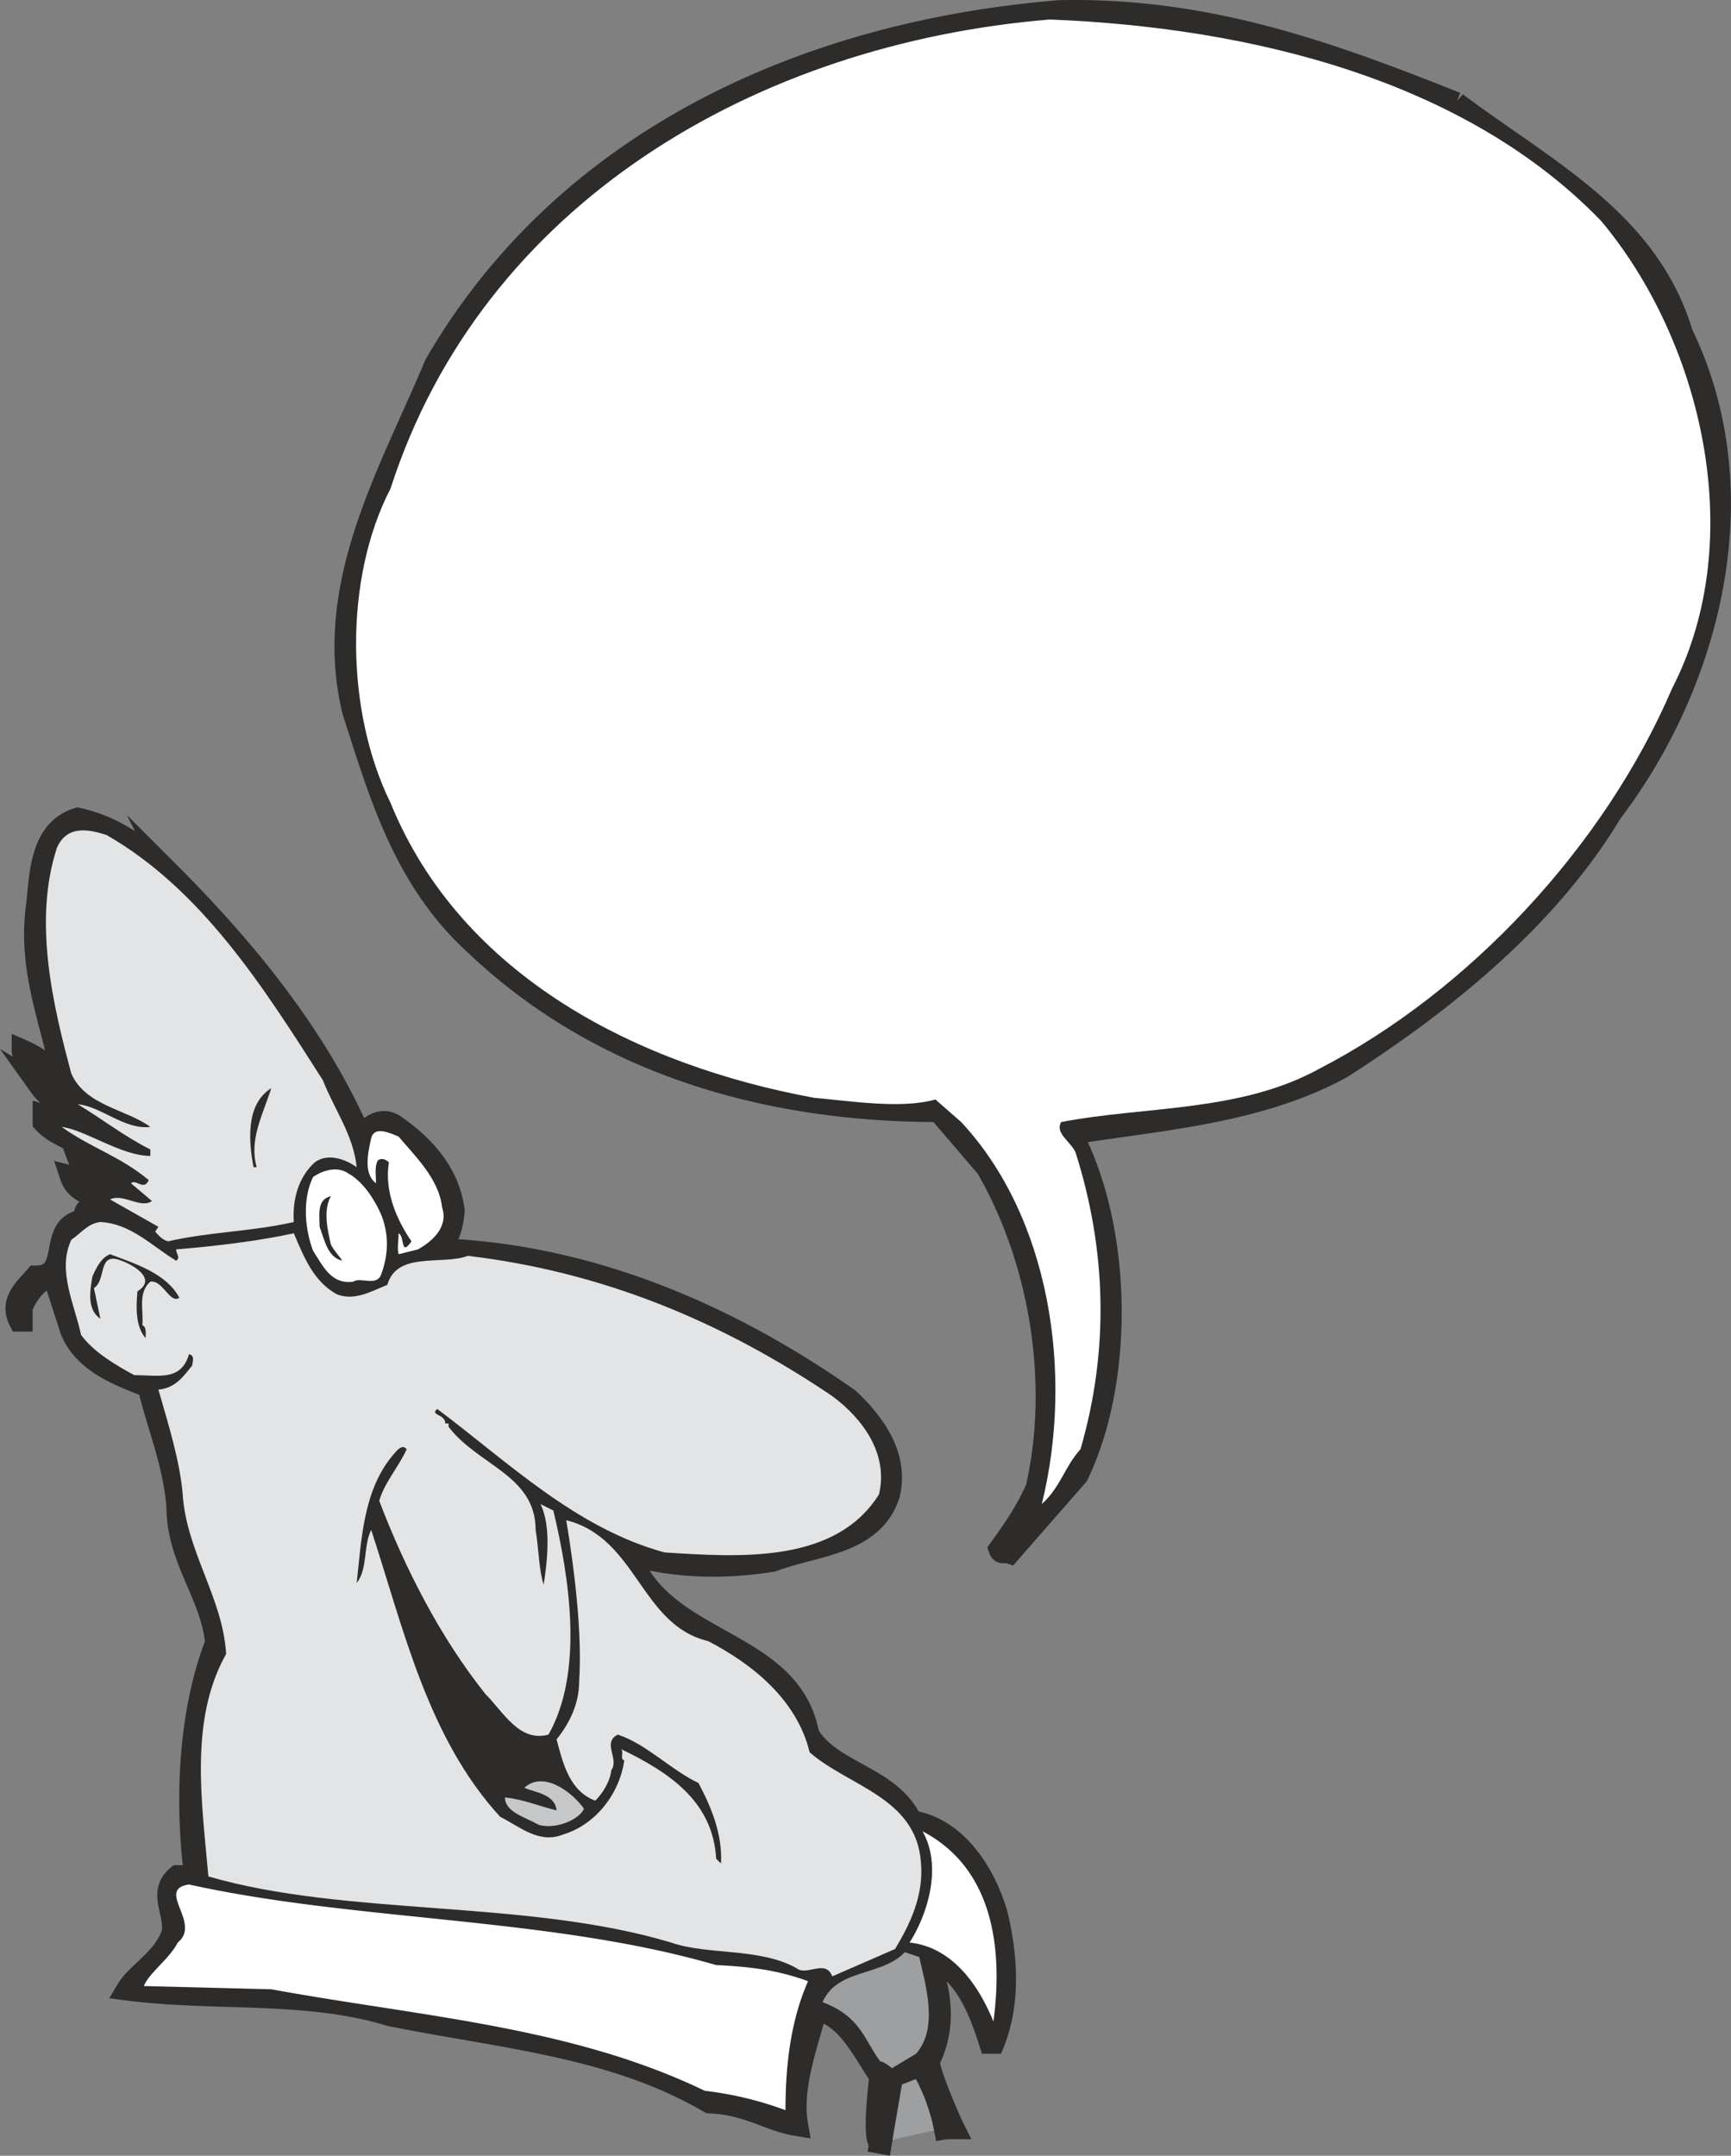 <svg height="128.389" viewBox="0 0 77.314 96.292" width="103.085" xmlns="http://www.w3.org/2000/svg"><rect x="0" y="0" width="77.314" height="96.292" fill="#808080" stroke="none"/><path style="fill:#2d2c2b;stroke:#2d2c2b;stroke-width:1.008;stroke-linecap:square;stroke-miterlimit:10.433" d="M331.046 490.713c4.032 3.024 8.568 5.256 10.08 10.296 3.456 7.128 1.224 15.624-3.168 21.384-2.808 4.68-7.416 8.424-12.024 11.376-3.672 2.016-7.992 2.304-12.096 2.952 2.232 4.176 2.376 10.944.288 15.264l-3.024 3.456c-.216-.072-.36.072-.432-.144.576-.792 1.224-1.728 1.656-2.736 1.08-4.752.144-10.224-2.232-14.328l-2.16-2.52c-7.776 0-15.12-2.16-20.664-7.416-3.168-2.88-4.248-6.624-5.472-10.44-1.368-5.616 1.656-10.656 3.672-15.48 5.76-9.936 16.416-14.832 27.864-15.768 6.624-.144 12.096 1.872 17.712 4.104zm-57.528 34.344c3.168 3.168 6.336 6.912 8.352 11.304 0 .216 0 .504.288.576.288-.504.864-.936 1.44-.576 1.368.936 2.448 2.16 2.664 3.816-.072.72-.216 1.368-.792 1.728 6.84.216 13.104 2.952 18.432 6.696 1.08 1.008 2.232 2.52 1.8 4.248-.72 2.232-3.312 2.232-5.184 2.952-2.232.36-4.392.288-6.408-.288 1.44 4.104 7.2 3.744 7.992 8.064 1.008 1.728 3.672 1.872 4.608 3.888 2.016.288 3.312 2.376 3.816 4.176.432 1.8.576 3.888-.144 5.688h-.144c-.504-1.584-1.224-3.384-2.88-3.888 1.008 2.232.576 3.816.144 4.68-.144.288.936 2.736 1.08 3.024h-.36a8.771 8.771 0 0 0-1.08-2.808l-1.296.504s-.432 2.52-.504 2.952c-.36-.072 0-2.952 0-2.952-.792-1.152-1.44-2.664-2.88-3.024-.432 1.656-1.152 3.528-.864 5.184-1.296-.216-2.16-.936-3.888-1.008-4.32-2.52-9.216-2.88-14.256-3.888-3.744-1.152-7.848-.648-11.736-1.152.432-.72 1.656-1.368 2.016-2.52.144-.936-.648-1.8.216-2.52h.792c-.432-3.312-.288-7.272.936-10.44-.216-2.16-1.728-3.744-1.728-6.048-.144-1.944-.864-3.6-1.296-5.4-1.296-.504-2.88-1.08-3.456-2.52l-.792-2.448c-.648.144-1.152.72-1.44 1.44v.576h-.072c-.432-.864.288-1.44.72-1.944 1.728 0 .432-2.376 2.232-2.52l.216-.216c-.072-.072-.144-.072-.216-.072-.072-.144.144-.216.216-.288.216-.072.432.144.72.072-.144-.648-1.296-.576-1.584-1.44.576.144 1.368.36 2.016.576-.216-.648-1.44-.72-1.728-1.512.432 0 .648.36 1.08.288-.432-.864-1.872-1.008-2.592-1.8v-.288c1.008.288 2.016.72 2.952.792-.792-1.008-2.376-1.08-3.096-2.088.36.216.864-.072 1.152.36-.072-.72-1.152-1.152-1.728-1.656 0-.072-.216-.144-.216-.288.648.288 1.368.792 1.8 1.296-.432-2.448-1.584-4.896-1.152-7.848.144-1.296.144-3.312 1.8-3.816 1.656.36 2.88 1.296 4.032 2.376z" transform="translate(-266.011 -486.098)"/><path style="fill:#9e9fa1" d="M308.222 581.145a8.771 8.771 0 0 0-1.08-2.808l-1.296.504s-.432 2.52-.504 2.952z" transform="translate(-266.011 -486.098)"/><path style="fill:none;stroke:#2d2c2b;stroke-width:1.008;stroke-linecap:square;stroke-miterlimit:10.433" d="M308.222 581.145a8.771 8.771 0 0 0-1.08-2.808l-1.296.504s-.432 2.52-.504 2.952" transform="translate(-266.011 -486.098)"/><path style="fill:#fff" d="M337.526 495.969c4.464 5.328 6.624 14.184 3.168 20.88-3.024 7.056-9.072 13.536-15.768 16.992-3.528 1.944-7.776 1.656-11.52 2.376-.288.504.432.864.648 1.368 1.368 4.32 1.512 8.784.216 13.248-.72.792-.864 1.656-1.728 2.448 1.44-5.832.36-12.816-3.6-17.064l-1.152-1.008c-1.512.432-3.744.072-5.4-.072-7.848-1.44-15.768-5.4-18.936-13.176-2.016-4.104-2.088-10.008 0-14.04 4.104-12.744 16.344-19.872 29.448-20.952 9.072.36 18.576 2.736 24.624 9z" transform="translate(-266.011 -486.098)"/><path style="fill:#e3e4e5" d="M280.43 534.345c.504 1.296 1.368 2.448 1.512 3.888-.504-.36-1.296-.648-1.872-.216-.72.648-1.008 1.656-.936 2.664-1.872.432-3.744.432-5.616.864-.288-.072-.432-.288-.576-.432l.144-.216-2.16-1.224c.576-.288 1.368.432 1.872.072l-.936-.792c.216-.216.576.36.792-.144-1.296-1.08-2.592-1.44-3.888-2.376 1.08.144 2.664 1.296 3.96 1.296v-.288c-1.152-.576-2.16-1.368-3.24-2.016 1.008.072 2.088 1.152 3.24 1.008-1.08-.792-2.88-.936-3.528-2.376-.792-2.952-1.728-6.768-.648-10.08.432-1.008 1.368-.864 2.232-.576 4.248 2.448 6.984 6.768 9.648 10.944z" transform="translate(-266.011 -486.098)"/><path style="fill:#2d2c2b" d="M278.126 534.705c-.36 1.152-1.008 2.304-.648 3.528h-.144c-.216-1.152-.36-2.808.792-3.528z" transform="translate(-266.011 -486.098)"/><path style="fill:#fff" d="M285.758 540.033c.288.864-.432 1.512-1.08 1.872l-.864.216c-.072-.288 0-.576 0-.936.288.144.072 1.08.576.36-.648-.936-1.224-2.232-1.008-3.528-.144-.144-.36-.216-.504-.072-.144.288-.072.648-.072 1.008-.576-.432-.36-1.368-.216-2.016.144-.576.864-.216 1.224-.072.72.864 1.8 1.872 1.944 3.168zm-2.736.287c.36.865.36 1.8 0 2.737-.216.504-.936.072-1.224.288-1.008.144-1.368-.72-1.8-1.368-.36-.936-.504-2.304 0-3.312.432-.288 1.08-.504 1.584-.144.648.36 1.152 1.152 1.44 1.8z" transform="translate(-266.011 -486.098)"/><path style="fill:#2d2c2b" d="M280.79 539.529c-.36.648-.144 1.512 0 2.16.144.288.432.576.504.72-.648-.144-.792-.936-1.008-1.512 0-.504-.144-1.224.504-1.368z" transform="translate(-266.011 -486.098)"/><path style="fill:#e3e4e5" d="M273.878 542.409c.216-.144 0-.288 0-.504 1.728-.144 3.6-.36 5.256-.72.432 1.008.864 2.16 1.944 2.736.792.288 1.512-.144 2.232-.432.432-1.512 2.448-.864 3.6-1.296 6.048.72 11.376 2.952 16.272 6.264 1.368 1.008 2.52 2.592 2.088 4.392-1.944 3.096-6.192 2.808-9.576 2.592-3.96-1.08-6.984-4.032-10.152-6.408-.36.288.36.216.36.648h.144v.144c1.296 1.728 3.888 2.16 3.888 4.608.144.864.144 1.8.36 2.448.144-.936.36-2.592-.144-3.6l.576.288c.72 3.024 1.368 7.2-.216 10.008-1.296.36-2.016-1.008-2.808-1.8-2.016-2.52-3.6-5.616-4.752-8.64.216-.792.864-1.512 1.224-2.304-.216-.288-.504.144-.576.216-1.368 1.584-1.44 3.816-1.656 5.76.504-.648.288-1.656.648-2.376 1.44 4.392 2.52 9.288 5.76 12.816.864.432 1.728 1.224 2.808.792 1.44-.432 2.52-1.8 2.736-3.312-.216-.072 0-.36-.144-.504 2.088 1.008 4.104 2.304 4.248 4.896l.216.216c.072-1.296-.432-2.52-1.008-3.6-1.224-.576-2.304-1.728-3.6-2.16-.72.36.072 1.08-.288 1.584-.072.576-.432 1.08-.72 1.368-1.152-.432-1.44-1.656-1.728-2.736.576-.72 1.008-1.584 1.008-2.592.144-2.16-.216-5.04-.576-7.2 3.168.792 3.312 4.68 6.336 5.4 1.944 1.008 3.96 2.592 4.536 4.968 1.728 1.512 4.752 2.016 4.968 4.896.144 1.512-.504 2.808-1.152 3.888l-2.808 1.224c-.288-.792-1.152 0-1.584-.36-1.656-.936-3.96-.576-5.616-1.152-6.48-1.944-14.472-1.152-20.664-2.952-.288-3.312-.864-6.984.792-9.936-.144-2.52-1.8-4.608-1.944-7.2-.144-1.512-.648-3.096-1.08-4.608.792-.072 1.152-.648 1.512-1.08 0-.144.144-.432-.144-.504-.36 1.224-1.368.936-2.448.936-.792-.432-1.8-1.008-2.376-1.8-.288-1.368-1.08-2.88-.432-4.248.432-.288.72-.72 1.296-.792 1.368.072 2.304 1.08 3.384 1.728z" transform="translate(-266.011 -486.098)"/><path style="fill:#2d2c2b" d="M274.022 544.065c-.432.288-.72-.792-1.296-.72-.576.504-.288 1.296-.36 1.944.216.072.144.504.144.576-.432-.504-.432-1.296-.36-2.088.936-.576-.288-1.224-.72-1.368-1.08-.432-.648.864-1.224 1.224l.288 1.368c-.648-.432-.432-1.368-.36-1.872.216-.504.432-.864.792-1.008 1.152.432 2.52.864 3.096 1.944z" transform="translate(-266.011 -486.098)"/><path style="fill:#c6c7c9" d="M292.094 566.889c-.216.504-1.296.936-2.016.72-.648-.36-1.512-.576-1.512-1.224.792.072 1.656.432 2.304.576-.072-.72-.936-.792-1.44-1.008.864-.792 2.16.216 2.664.936z" transform="translate(-266.011 -486.098)"/><path style="fill:#fff" d="M310.382 576.393c-.648-1.584-1.8-3.312-3.744-3.528.864-1.368 1.44-3.456.576-4.968 3.168 1.656 3.6 5.256 3.168 8.496zm-12.384-2.52c1.512.072 2.736.216 4.104.72-.792 1.8-1.008 3.816-1.008 5.76a15.447 15.447 0 0 0-3.6-.864c-5.976-2.88-12.672-3.312-19.368-4.536l-5.688-.144c.216-.576 1.152-1.224 1.512-1.944 1.08-.864-1.008-2.376.504-2.592 7.488 1.656 16.128 1.44 23.544 3.6z" transform="translate(-266.011 -486.098)"/><path style="fill:#9e9fa1" d="M307.07 573.513c.288 1.296.864 3.168-.144 4.32l-1.08.648c-.144-.144-.504-.36-.504-.288-.72-.936-.864-2.016-2.592-2.664.648-1.512 2.664-1.152 3.672-2.232z" transform="translate(-266.011 -486.098)"/></svg>

